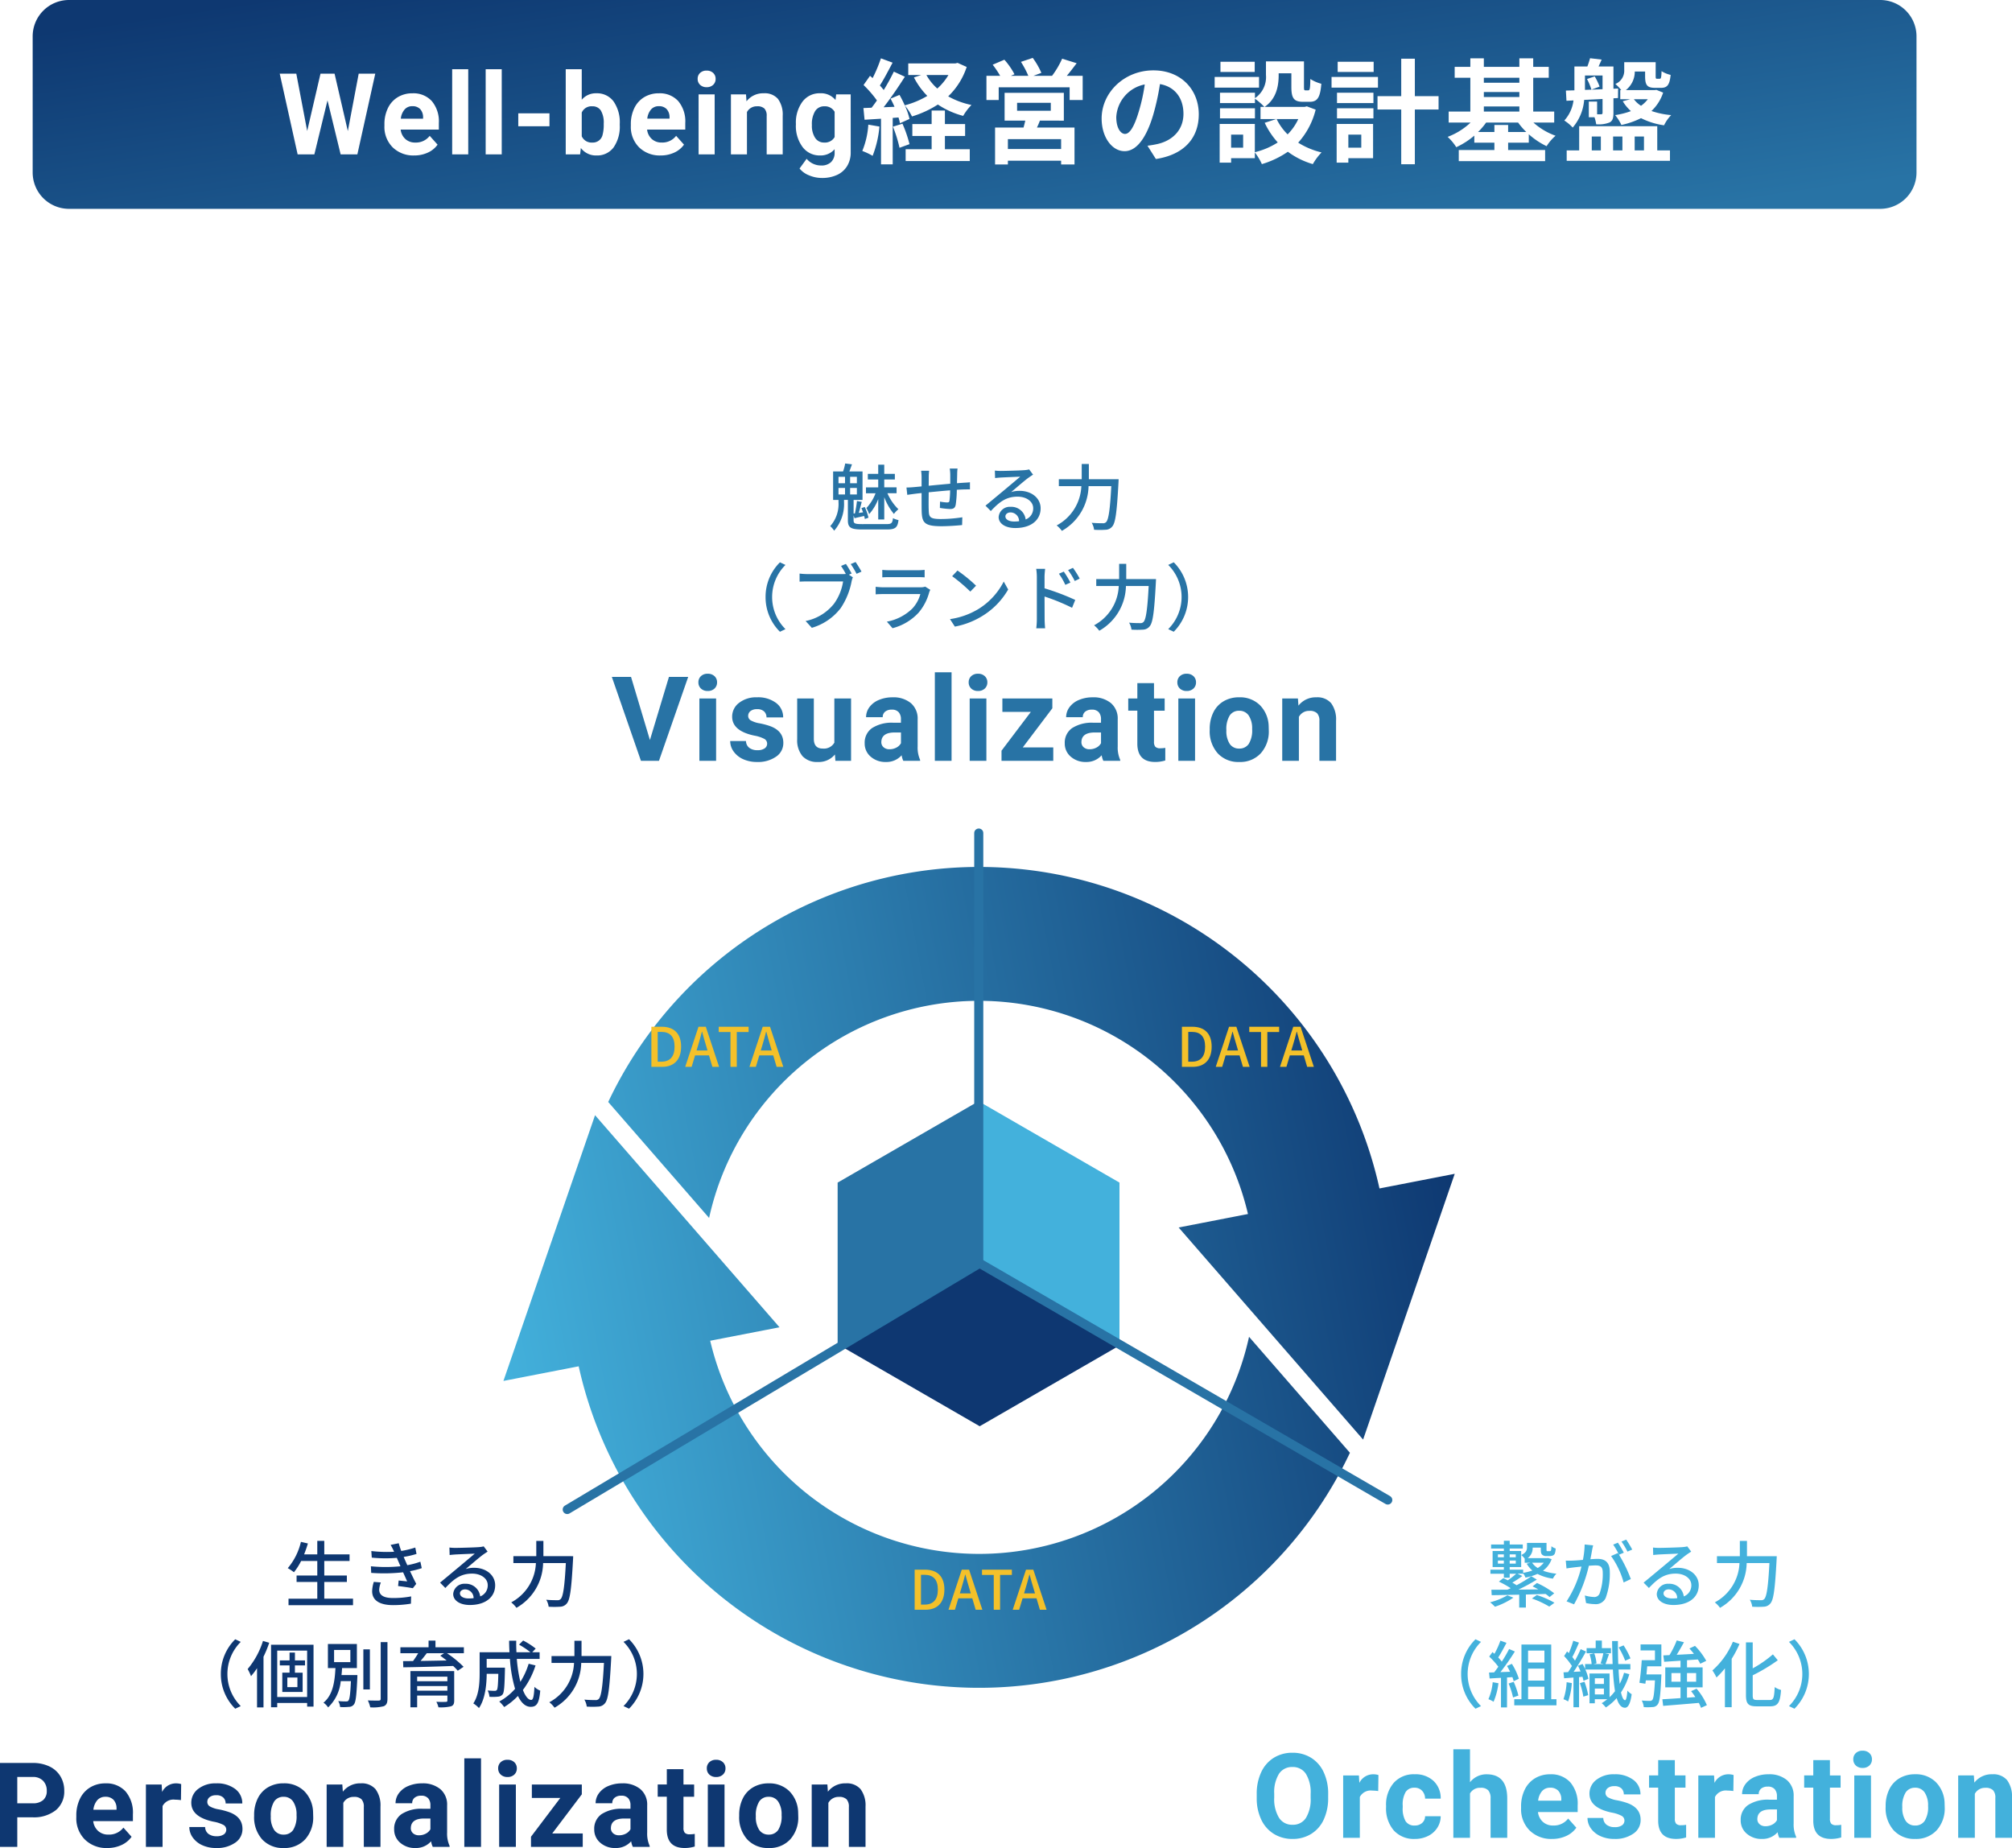 <svg xmlns="http://www.w3.org/2000/svg" width="443.235" height="407.071"><defs><linearGradient id="a" x1=".018" y1=".136" x2=".991" y2=".858" gradientUnits="objectBoundingBox"><stop offset="0" stop-color="#0e3871"/><stop offset="1" stop-color="#2873a5"/></linearGradient><linearGradient id="c" x1=".5" x2=".5" y2="1" gradientUnits="objectBoundingBox"><stop offset="0" stop-color="#0e3871"/><stop offset="1" stop-color="#43b1dc"/></linearGradient><filter id="b" x="84.197" y="163.169" width="262.983" height="236.406" filterUnits="userSpaceOnUse"><feOffset dy="3"/><feGaussianBlur stdDeviation="3" result="blur"/><feFlood flood-opacity=".161"/><feComposite operator="in" in2="blur"/><feComposite in="SourceGraphic"/></filter></defs><path data-name="パス 14688" d="M8 0h399a8 8 0 018 8v30a8 8 0 01-8 8H8a8 8 0 01-8-8V8a8 8 0 018-8z" transform="translate(7.197)" fill="url(#a)"/><path data-name="パス 14689" d="M76.627 28.873l2.393-12.646h3.65L78.726 34H75.04l-2.893-11.89L69.254 34h-3.687l-3.943-17.773h3.65l2.4 12.622 2.93-12.622h3.1zm14.617 5.371a6.484 6.484 0 01-4.73-1.782 6.335 6.335 0 01-1.825-4.749v-.342a7.979 7.979 0 01.769-3.558 5.644 5.644 0 012.179-2.413 6.116 6.116 0 013.217-.848 5.482 5.482 0 014.266 1.709 6.944 6.944 0 011.556 4.839v1.44h-8.411a3.277 3.277 0 001.032 2.079 3.118 3.118 0 002.179.781 3.808 3.808 0 003.186-1.477l1.735 1.941a5.3 5.3 0 01-2.15 1.751 7.049 7.049 0 01-3.003.629zm-.4-10.852a2.2 2.2 0 00-1.7.711 3.682 3.682 0 00-.847 2.036h4.907v-.282a2.626 2.626 0 00-.635-1.821 2.274 2.274 0 00-1.728-.644zM103.151 34h-3.54V15.25h3.54zm7.378 0h-3.54V15.25h3.54zm10.516-6.189h-6.872v-2.844h6.873zm15.484-.293a8 8 0 01-1.355 4.95 4.488 4.488 0 01-3.784 1.776 4.124 4.124 0 01-3.43-1.644l-.163 1.4h-3.17V15.25h3.528v6.726a4.018 4.018 0 013.21-1.428 4.525 4.525 0 013.79 1.776 8.009 8.009 0 011.373 5zm-3.532-.256a5.254 5.254 0 00-.635-2.924 2.146 2.146 0 00-1.892-.922 2.327 2.327 0 00-2.315 1.384v5.212a2.359 2.359 0 002.342 1.388 2.178 2.178 0 002.246-1.685 8.69 8.69 0 00.254-2.453zm12.534 6.982a6.484 6.484 0 01-4.734-1.782 6.335 6.335 0 01-1.825-4.749v-.342a7.979 7.979 0 01.769-3.558 5.644 5.644 0 012.183-2.413 6.116 6.116 0 013.217-.848 5.482 5.482 0 014.266 1.709 6.944 6.944 0 011.556 4.839v1.44h-8.411a3.277 3.277 0 001.031 2.075 3.118 3.118 0 002.179.781 3.808 3.808 0 003.186-1.477l1.733 1.941a5.3 5.3 0 01-2.147 1.755 7.049 7.049 0 01-3.003.629zm-.4-10.852a2.2 2.2 0 00-1.7.711 3.682 3.682 0 00-.836 2.035h4.902v-.282a2.626 2.626 0 00-.635-1.821 2.274 2.274 0 00-1.734-.643zM157.438 34h-3.541V20.792h3.54zm-3.747-16.626a1.737 1.737 0 01.531-1.306 2 2 0 011.447-.513 2 2 0 011.44.513 1.727 1.727 0 01.537 1.306 1.732 1.732 0 01-.543 1.318 2 2 0 01-1.434.513 2 2 0 01-1.434-.513 1.732 1.732 0 01-.544-1.318zm10.65 3.418l.11 1.526a4.611 4.611 0 013.8-1.77 3.832 3.832 0 013.125 1.233 5.752 5.752 0 011.05 3.687V34h-3.529v-8.447a2.289 2.289 0 00-.488-1.63 2.186 2.186 0 00-1.624-.507 2.427 2.427 0 00-2.234 1.27V34h-3.531V20.792zm10.991 6.508a7.741 7.741 0 011.447-4.9 4.687 4.687 0 013.9-1.855 4.111 4.111 0 013.381 1.489l.146-1.245h3.2v12.772a5.645 5.645 0 01-.787 3.015 5.057 5.057 0 01-2.216 1.953 7.789 7.789 0 01-3.345.671 7.243 7.243 0 01-2.832-.58 5.026 5.026 0 01-2.087-1.5l1.558-2.143a4.133 4.133 0 003.2 1.477 3.025 3.025 0 002.185-.751 2.816 2.816 0 00.781-2.13v-.708a4.081 4.081 0 01-3.21 1.379 4.675 4.675 0 01-3.851-1.862 7.739 7.739 0 01-1.471-4.938zm3.528.263a4.82 4.82 0 00.72 2.818 2.291 2.291 0 001.978 1.019 2.45 2.45 0 002.307-1.21v-5.563a2.444 2.444 0 00-2.283-1.21 2.306 2.306 0 00-2 1.039 5.433 5.433 0 00-.722 3.105zm12.425-.111a18.176 18.176 0 01-1.325 5.8 14.7 14.7 0 012.275 1.073 23.114 23.114 0 001.5-6.45zm5.425.45a29.581 29.581 0 011.45 4.65l2.2-.8a27.564 27.564 0 00-1.55-4.5zm11.45 2.05h4.45v-2.627h-4.45V24.35h-2.925v2.975h-4.25v2.625h4.25v2.925h-5.725v2.6h14.125v-2.6h-5.475zm.775-13.425a12.643 12.643 0 01-2.45 2.975 11.324 11.324 0 01-2.4-2.975zm2.025-2.675l-.525.125h-10.35v2.55h2.85l-1.6.525a16.206 16.206 0 002.95 4.075 19.166 19.166 0 01-4.975 2.075 24.65 24.65 0 00-1.15-2.3l-1.975.825c.3.55.6 1.175.875 1.8l-2.4.1c1.575-2.025 3.3-4.55 4.675-6.725l-2.425-1.125a45.338 45.338 0 01-2.225 4.05c-.25-.3-.525-.65-.85-1 .9-1.4 1.9-3.325 2.8-5.025l-2.575-.95a31.693 31.693 0 01-1.825 4.35c-.2-.175-.4-.35-.575-.5l-1.425 2.025a24.533 24.533 0 012.95 3.4c-.4.575-.8 1.125-1.175 1.6l-1.8.075.25 2.575 3.625-.225V36.2h2.575V25.975l1.275-.1a11.986 11.986 0 01.325 1.275l2.1-.95a14.925 14.925 0 00-1.025-2.95 11.655 11.655 0 011.575 2.4 22.417 22.417 0 005.7-2.625 18.314 18.314 0 005.575 2.5 11.941 11.941 0 011.825-2.4 17.841 17.841 0 01-5.125-1.9 15.868 15.868 0 004.075-6.475zm22.8 18.975h-11.725V30.65h11.725zm-9.7-10.175h7.425V24.4h-7.425zm10.3 3.925V20.45h-13.05v6.125h4.55c-.1.5-.25 1.025-.375 1.525h-6.275v8.125h2.825V35.4h11.725v.825h2.95V28.1h-8.275c.225-.475.45-.975.65-1.525zm.65-9.875c.7-.825 1.45-1.825 2.175-2.775l-3.2-1a19.409 19.409 0 01-2.225 3.775h-4.1l1.75-.65a16.82 16.82 0 00-1.9-3.3l-2.6.875a20.409 20.409 0 011.625 3.075h-3.85l.8-.35a16.141 16.141 0 00-2.225-3.2l-2.575 1.1a22.122 22.122 0 011.65 2.45h-3.025v5.325h2.7v-2.8h15.625v2.8h2.875V16.7zM247.835 29.5c-.925 0-1.925-1.225-1.925-3.725a7.763 7.763 0 016.275-7.175 39.74 39.74 0 01-1.325 6c-1 3.35-2 4.9-3.025 4.9zm6.8 5.525c6.25-.95 9.45-4.65 9.45-9.85 0-5.4-3.875-9.675-10-9.675-6.425 0-11.4 4.9-11.4 10.6 0 4.175 2.325 7.2 5.05 7.2 2.7 0 4.85-3.05 6.325-8.05a53.8 53.8 0 001.475-6.725c3.325.575 5.175 3.125 5.175 6.55 0 3.6-2.45 5.875-5.625 6.625-.65.15-1.35.275-2.3.4zM276.41 13.6h-7.55v2.25h7.55zm.95 3.35h-9.775v2.35h9.775zm-.9 6.9h-7.7v2.225h7.7zm9.55 2.375a11.855 11.855 0 01-2.35 3.375 12.318 12.318 0 01-2.425-3.375zm-12.15 6.3h-2.65V29.65h2.65zm14.025-9.1l-.5.125h-8.8c2.6-1.775 3.1-4.625 3.1-6.975v-.425h2.8v3.025c0 2.475.575 3.25 2.575 3.25h1.45c1.675 0 2.325-.875 2.575-3.975a8.482 8.482 0 01-2.425-1.05c-.025 2.175-.125 2.5-.45 2.5h-.625c-.275 0-.325-.075-.325-.775v-5.6h-8.375V16.5a5.618 5.618 0 01-2.425 5.125v-1.2h-7.7V22.7h7.7v-.95a13.254 13.254 0 012.075 1.8h-.85v2.675h3.475l-2.55.825a17.386 17.386 0 002.875 4.325 16.389 16.389 0 01-5.05 2.15V27.3h-7.75v8.525h2.525v-.975h5.225v-1.275a12.587 12.587 0 011.55 2.575 20.193 20.193 0 005.725-2.725 17.424 17.424 0 005.5 2.725 12.811 12.811 0 011.925-2.575 17.07 17.07 0 01-5.15-2.15 16.869 16.869 0 003.85-7.275zM302.61 13.6h-7.925v2.25h7.925zm.95 3.35h-10.225v2.35h10.225zm-3.675 12.7v2.875h-2.85V29.65zm2.6-2.35h-8.025v8.525h2.575v-.975h5.45zm-7.95-1.225h8.025V23.85h-8.025zm0-3.375h8.025v-2.275h-8.025zm22.375-1.525h-5.225v-8.25h-3v8.25h-5.225v2.95h5.225v12.05h3v-12.05h5.225zm15.325 7.9v-1.55h-3.025v1.55h-3.6A15.3 15.3 0 00327.385 27h7.05a15.512 15.512 0 001.8 2.075zm-5.35-5.625h7.825v1.125h-7.825zm7.825-6.325v1.1h-7.825v-1.1zm-7.825 3.15h7.825v1.1h-7.825zm15.5 6.725v-2.425h-4.625v-7.45h3.425v-2.4h-3.425V12.85h-3.05v1.875h-7.825V12.85h-2.975v1.875h-3.45v2.4h3.45v7.45h-4.775V27h4.825a15.1 15.1 0 01-5.05 3.15 11.072 11.072 0 011.9 2.275 17.321 17.321 0 003.975-2.55v1.55h4.425v1.625h-7.85v2.45h19.025v-2.45h-8.15v-1.625h4.55v-1.85a16.83 16.83 0 003.925 2.625 10.234 10.234 0 011.975-2.3 14.687 14.687 0 01-4.875-2.9zm6.775-7.75v-2.625h3.875v3.025l-2.45.1 1.8-.675a13.871 13.871 0 00-1.075-2.25l-1.7.575a12.728 12.728 0 01.975 2.35l-1.425.05zm3.875 5.575c0 .25-.075.325-.3.35h-.9v-2.8h-1.825v3.45h1.25a8.163 8.163 0 01.375 1.55 6.5 6.5 0 002.95-.4c.7-.375.85-1.025.85-2.125v-3.2l1-.05.025-2.1-1.025.05v-4.9h-3.275c.2-.475.45-.975.675-1.525l-2.55-.3c-.15.525-.35 1.2-.6 1.825h-2.85v5.25l-1.875.05.125 2.25 1.55-.075a8.069 8.069 0 01-2.025 4.425 9.228 9.228 0 011.85 1.55 10.626 10.626 0 002.525-6.1c1.3-.05 2.65-.125 4.05-.2zm-2.375 5.25h2v3.05h-2zm6.75 0v3.05h-2.05v-3.05zm4.75 0v3.05h-2.05v-3.05zm2.925-2.275h-17.2v5.325h-2.75v2.3h22.75v-2.3h-2.8zm-2.075-5.95a6.879 6.879 0 01-1.5 1.45 5.889 5.889 0 01-1.575-1.45zm1.9-2.05l-.45.05h-6.3a5.167 5.167 0 001.975-4.1h2.275v1.025c0 1.975.45 2.575 2.2 2.575h1.3c1.35 0 1.9-.6 2.125-2.85a6.487 6.487 0 01-2-.825c-.05 1.475-.125 1.675-.425 1.675h-.55c-.275 0-.325-.05-.325-.6V13.7h-6.925v1.65a3.171 3.171 0 01-1.95 3.15 9.746 9.746 0 011.3 1.35h-.225v2h2.225l-1.675.45a9.488 9.488 0 001.8 2.175 17.223 17.223 0 01-3.475.875 10.319 10.319 0 011.375 2.175 17.651 17.651 0 004.325-1.5 16.145 16.145 0 005.075 1.575 8.3 8.3 0 011.575-2.25 17.811 17.811 0 01-4.35-.9 9.741 9.741 0 002.575-4.05z" fill="#fff"/><path data-name="パス 14690" d="M143.175 163.009l4.189-13.9h4.24l-6.436 18.483h-3.971l-6.411-18.484h4.228zm14.58 4.583h-3.682v-13.736h3.682zm-3.9-17.291a1.807 1.807 0 01.552-1.358 2.075 2.075 0 011.5-.533 2.079 2.079 0 011.5.533 1.8 1.8 0 01.559 1.358 1.8 1.8 0 01-.565 1.371 2.084 2.084 0 01-1.492.533 2.084 2.084 0 01-1.492-.533 1.8 1.8 0 01-.56-1.371zm15.142 13.491a1.182 1.182 0 00-.667-1.06 7.571 7.571 0 00-2.139-.692q-4.9-1.028-4.9-4.164a3.774 3.774 0 011.517-3.053 6.12 6.12 0 013.967-1.225 6.587 6.587 0 014.183 1.231 3.881 3.881 0 011.568 3.2h-3.669a1.775 1.775 0 00-.508-1.3 2.149 2.149 0 00-1.587-.514 2.2 2.2 0 00-1.435.419 1.322 1.322 0 00-.508 1.066 1.131 1.131 0 00.578.984 5.942 5.942 0 001.949.647 15.917 15.917 0 012.311.616q2.907 1.066 2.907 3.694a3.583 3.583 0 01-1.613 3.043 6.955 6.955 0 01-4.165 1.162 7.264 7.264 0 01-3.066-.616 5.144 5.144 0 01-2.1-1.688 3.923 3.923 0 01-.762-2.317h3.479a1.915 1.915 0 00.724 1.5 2.87 2.87 0 001.8.521 2.657 2.657 0 001.593-.4 1.244 1.244 0 00.543-1.054zm14.935 2.4a4.6 4.6 0 01-3.759 1.654 4.339 4.339 0 01-3.371-1.27 5.419 5.419 0 01-1.187-3.72v-9h3.669v8.884q0 2.148 1.955 2.148a2.649 2.649 0 002.565-1.296v-9.736h3.682v13.736h-3.453zm15.065 1.4a4.074 4.074 0 01-.368-1.231 4.439 4.439 0 01-3.47 1.485 4.877 4.877 0 01-3.345-1.168 3.756 3.756 0 01-1.327-2.945 3.882 3.882 0 011.619-3.352 7.987 7.987 0 014.678-1.181h1.688v-.787a2.264 2.264 0 00-.489-1.523 1.923 1.923 0 00-1.542-.571 2.186 2.186 0 00-1.454.444 1.509 1.509 0 00-.527 1.219h-3.669a3.685 3.685 0 01.736-2.209 4.867 4.867 0 012.082-1.593 7.588 7.588 0 013.021-.578 6 6 0 014.031 1.276 4.463 4.463 0 011.492 3.586v5.954a6.567 6.567 0 00.544 2.958v.216zm-3.034-2.552a3.16 3.16 0 001.5-.362 2.376 2.376 0 001.016-.971v-2.361h-1.382q-2.755 0-2.933 1.9l-.013.216a1.469 1.469 0 00.487 1.13 1.874 1.874 0 001.321.448zm13.662 2.552h-3.682v-19.5h3.682zm7.672 0h-3.681v-13.736h3.681zm-3.9-17.291a1.807 1.807 0 01.552-1.358 2.075 2.075 0 011.5-.533 2.079 2.079 0 011.5.533 1.8 1.8 0 01.559 1.358 1.8 1.8 0 01-.565 1.371 2.084 2.084 0 01-1.492.533 2.084 2.084 0 01-1.492-.533 1.8 1.8 0 01-.562-1.371zm11.917 14.333h6.716v2.958h-11.4v-2.234l6.462-8.544h-6.272v-2.958h11.007v2.162zm17.754 2.958a4.074 4.074 0 01-.371-1.231 4.439 4.439 0 01-3.463 1.485 4.877 4.877 0 01-3.345-1.168 3.756 3.756 0 01-1.327-2.945 3.882 3.882 0 011.619-3.352 7.987 7.987 0 014.678-1.181h1.688v-.787a2.264 2.264 0 00-.489-1.523 1.923 1.923 0 00-1.542-.571 2.186 2.186 0 00-1.454.444 1.509 1.509 0 00-.527 1.219h-3.668a3.685 3.685 0 01.736-2.209 4.867 4.867 0 012.082-1.593 7.588 7.588 0 013.021-.578 6 6 0 014.031 1.276 4.463 4.463 0 011.492 3.586v5.954a6.567 6.567 0 00.546 2.958v.216zm-3.034-2.552a3.16 3.16 0 001.5-.362 2.376 2.376 0 001.016-.971v-2.361h-1.374q-2.755 0-2.933 1.9l-.013.216a1.469 1.469 0 00.484 1.13 1.874 1.874 0 001.32.448zm14.186-14.561v3.377h2.349v2.691h-2.349v6.855a1.637 1.637 0 00.292 1.09 1.467 1.467 0 001.117.33 5.851 5.851 0 001.079-.089v2.78a7.553 7.553 0 01-2.222.33q-3.859 0-3.936-3.9v-7.4h-2.005v-2.691h2.006v-3.377zm9.045 17.113h-3.682v-13.736h3.682zm-3.9-17.291a1.807 1.807 0 01.552-1.358 2.075 2.075 0 011.5-.533 2.079 2.079 0 011.5.533 1.8 1.8 0 01.559 1.358 1.8 1.8 0 01-.565 1.371 2.084 2.084 0 01-1.492.533 2.084 2.084 0 01-1.492-.533 1.8 1.8 0 01-.56-1.371zm7.132 10.291a8.146 8.146 0 01.787-3.644 5.762 5.762 0 012.266-2.476 6.611 6.611 0 013.434-.876 6.255 6.255 0 014.539 1.7 6.827 6.827 0 011.961 4.621l.025.939a7.18 7.18 0 01-1.765 5.072 6.134 6.134 0 01-4.736 1.918 6.164 6.164 0 01-4.742-1.9 7.306 7.306 0 01-1.769-5.184zm3.669.26a5.135 5.135 0 00.731 3 2.429 2.429 0 002.111 1.04 2.435 2.435 0 002.082-1.024 5.618 5.618 0 00.749-3.276 5.083 5.083 0 00-.749-2.975 2.435 2.435 0 00-2.107-1.055 2.4 2.4 0 00-2.086 1.047 5.713 5.713 0 00-.733 3.248zm15.76-7l.114 1.587a4.8 4.8 0 013.947-1.837 3.986 3.986 0 013.25 1.282 5.983 5.983 0 011.092 3.834v8.874h-3.669v-8.785a2.38 2.38 0 00-.508-1.695 2.273 2.273 0 00-1.688-.527 2.524 2.524 0 00-2.323 1.32v9.687h-3.67v-13.736z" fill="#2873a5"/><path data-name="パス 14691" d="M193.469 114.424h1.328v-4.912a12.99 12.99 0 002.128 3.7 5.591 5.591 0 01.992-1.04 10.858 10.858 0 01-2.42-3.524h2.016v-1.3h-2.716v-1.724h2.336v-1.248h-2.336v-2.016h-1.328v2.016h-2.288v1.248h2.288v1.728h-2.7v1.3h2.112a9.77 9.77 0 01-2.02 3.26 6.783 6.783 0 01.608 1.344 10.78 10.78 0 002-3.312zm-8.752-6.932h1.44v1.424h-1.44zm0-2.464h1.44v1.424h-1.44zm4.048 1.424h-1.488v-1.42h1.488zm0 2.464h-1.488v-1.424h1.488zm1.132 6.532c-1.6 0-1.856-.16-1.856-.832v-1.088l.208.624c.672-.176 1.376-.32 2.112-.5a4.46 4.46 0 01.16.672l.8-.288a11.121 11.121 0 00-.824-2.364l-.736.256c.128.288.256.608.368.928l-.944.128c.224-.72.432-1.632.656-2.432l-1.056-.192a24.942 24.942 0 01-.452 2.732l-.288.032v-3.004h1.968v-6.272h-2.9l.576-1.568-1.5-.192a10.281 10.281 0 01-.464 1.76h-2.192v6.272h1.184v.464a7.29 7.29 0 01-1.82 5.308 5.229 5.229 0 01.864 1.008 8.9 8.9 0 002.176-6.288v-.5h.848v4.5c0 1.616.656 2.016 3.152 2.016h5.44c1.888 0 2.352-.432 2.56-2.064a4.587 4.587 0 01-1.216-.432c-.128 1.088-.32 1.312-1.408 1.312zm19.328-12.24a10.3 10.3 0 01.112 1.3v2.044c-1.584.144-3.3.3-4.752.448.016-.752.016-1.424.016-1.872a12.557 12.557 0 01.08-1.44h-1.76a11.745 11.745 0 01.1 1.52v1.936c-.656.064-1.184.112-1.536.144-.656.064-1.312.1-1.792.1l.176 1.616a92.08 92.08 0 011.728-.24c.352-.048.832-.1 1.424-.16 0 1.552 0 3.168.016 3.84.06 2.604.48 3.468 4.336 3.468 1.568 0 3.5-.144 4.576-.256l.048-1.712a31.383 31.383 0 01-4.72.384c-2.576 0-2.64-.5-2.688-2.128-.032-.64-.016-2.208 0-3.76 1.472-.144 3.2-.32 4.72-.432a19.373 19.373 0 01-.144 2.284c-.048.336-.208.384-.56.384a10.615 10.615 0 01-1.52-.184l-.032 1.392a18.654 18.654 0 002.208.24c.768 0 1.136-.208 1.28-.96a24.051 24.051 0 00.24-3.272c.592-.048 1.12-.064 1.536-.08.4 0 1.1-.032 1.36-.016v-1.564c-.4.048-.928.08-1.36.1-.448.032-.96.064-1.5.112l.048-1.984a9.253 9.253 0 01.08-1.248zm14.148 11.664c-1.076 0-1.888-.432-1.888-1.12 0-.5.48-.88 1.136-.88a1.908 1.908 0 011.876 1.936 8.283 8.283 0 01-1.124.064zm3.344-11.472a5.6 5.6 0 01-1.008.16c-.864.08-4.448.176-5.28.176a11.41 11.41 0 01-1.264-.08l.048 1.648c.352-.048.768-.08 1.168-.112.832-.048 3.536-.16 4.368-.192-.8.688-2.624 2.208-3.5 2.944-.932.768-2.916 2.432-4.152 3.44l1.172 1.184c1.872-1.984 3.376-3.168 5.9-3.168 1.936 0 3.44 1.056 3.44 2.544a2.588 2.588 0 01-1.664 2.48 3.167 3.167 0 00-3.324-2.784 2.447 2.447 0 00-2.624 2.252c0 1.428 1.472 2.42 3.664 2.42 3.552 0 5.584-1.808 5.584-4.352 0-2.208-1.968-3.84-4.624-3.84a5.9 5.9 0 00-1.872.272c1.12-.928 3.04-2.608 3.856-3.184.288-.208.656-.448.976-.656zm13.152 2.16v-3.36h-1.572v3.36h-5.04v1.52h4.96a10.27 10.27 0 01-5.436 8.656 6.29 6.29 0 011.152 1.2 11.581 11.581 0 005.872-9.856h5.008c-.272 5.232-.608 7.424-1.152 7.936a.9.9 0 01-.736.24c-.4 0-1.376 0-2.432-.1a3.749 3.749 0 01.528 1.536 19.057 19.057 0 002.544 0 1.946 1.946 0 001.472-.732c.7-.816 1.008-3.184 1.36-9.664.016-.208.032-.736.032-.736zm-68.048 33.6l1.216-.576a9.957 9.957 0 01-2.94-7.072 9.957 9.957 0 012.94-7.072l-1.216-.576a10.66 10.66 0 00-3.168 7.648 10.66 10.66 0 003.168 7.648zm15.792-12.832c-.32-.592-.864-1.536-1.264-2.112l-1.072.448a18.281 18.281 0 011.056 1.76 5.675 5.675 0 01-.7.032h-7.76a14.475 14.475 0 01-1.728-.112v1.776c.4-.016 1.04-.048 1.728-.048h7.856a11.2 11.2 0 01-2 4.912 10.632 10.632 0 01-6.26 3.808l1.376 1.5a12.377 12.377 0 006.352-4.332 15.747 15.747 0 002.4-5.868 4.861 4.861 0 01.288-.928l-.88-.576zm-.208-2.08a17.731 17.731 0 011.292 2.144l1.088-.48a27.466 27.466 0 00-1.3-2.112zm16.416 4.976a3.175 3.175 0 01-1.024.144h-8.192c-.464 0-1.072-.048-1.7-.112v1.664a24.082 24.082 0 011.7-.064h8.144a7.542 7.542 0 01-1.776 3.2 10.827 10.827 0 01-5.6 2.88l1.248 1.44a11.823 11.823 0 005.728-3.408 11.481 11.481 0 002.352-4.5 4.776 4.776 0 01.24-.544zm-9.456-2.048a23.007 23.007 0 011.52-.048h6.224c.544 0 1.184.016 1.584.048v-1.648a15.285 15.285 0 01-1.568.08h-6.24a14.8 14.8 0 01-1.52-.08zm16.56-1.5l-1.168 1.244a36.375 36.375 0 014 3.392l1.264-1.3a32.4 32.4 0 00-4.096-3.34zm-1.648 10.7l1.072 1.648a17.641 17.641 0 006.128-2.384 16.49 16.49 0 005.62-5.792l-.98-1.744a15.234 15.234 0 01-5.552 6.032 16.625 16.625 0 01-6.288 2.24zm28.576-8.928a19.945 19.945 0 00-1.488-2.368l-1.072.5a15.989 15.989 0 011.472 2.4zm-2.048.88a19.726 19.726 0 00-1.456-2.416l-1.072.464a14.577 14.577 0 011.408 2.448zm-5.7-1.232c0-.576.08-1.264.128-1.792h-1.964a11.428 11.428 0 01.144 1.792v9.248a16.955 16.955 0 01-.128 2.048h1.952a23.884 23.884 0 01-.112-2.048l-.016-4.944a44.711 44.711 0 016.064 2.48l.7-1.728a51.831 51.831 0 00-6.764-2.56zm18 .464v-3.36h-1.564v3.36h-5.044v1.52h4.96a10.27 10.27 0 01-5.44 8.656 6.29 6.29 0 011.152 1.2 11.581 11.581 0 005.872-9.856h5.008c-.272 5.232-.608 7.424-1.152 7.936a.9.9 0 01-.736.24c-.4 0-1.376 0-2.432-.1a3.749 3.749 0 01.528 1.536 19.057 19.057 0 002.544 0 1.946 1.946 0 001.472-.736c.7-.816 1.008-3.184 1.36-9.664.016-.208.032-.736.032-.736zm10.464-3.7l-1.216.576a9.966 9.966 0 010 14.144l1.216.576a10.816 10.816 0 000-15.3z" fill="#2873a5"/><g transform="translate(-.003)" filter="url(#b)"><path data-name="パス 14594" d="M114.608 51.329a60.867 60.867 0 01-21.8 116.691v-15.557l-53.613 30.976 53.611 30.983v-16.89a90.342 90.342 0 0051.116-163.146zM88.008 0v16.889a90.342 90.342 0 00-51.115 163.147l29.314-16.942A60.867 60.867 0 0188.008 46.4v15.559l53.612-30.976z" transform="rotate(79 49.23 268.782)" fill="url(#c)"/></g><path data-name="パス 14595" d="M184.795 296.253l31.028 17.913 31.027-17.913-31.027-17.914zm0 0" fill="#0e3771"/><path data-name="パス 14596" d="M215.564 242.579l-31.036 17.918v35.846l31.036-17.918zm0 0" fill="#2873a5"/><path data-name="パス 14597" d="M246.618 296.343v-35.846l-31.035-17.918v35.846zm0 0" fill="#43b1dc"/><path data-name="パス 14692" d="M215.616 183.5v94.764" fill="none" stroke="#2873a5" stroke-linecap="round" stroke-width="2"/><path data-name="パス 14615" d="M215.808 278.264l-90.849 54.242" fill="none" stroke="#2873a5" stroke-linecap="round" stroke-width="2"/><path data-name="パス 14616" d="M215.808 278.264l89.911 52.151" fill="none" stroke="#2873a5" stroke-linecap="round" stroke-width="2"/><path data-name="パス 14693" d="M260.374 235h2.364c2.64 0 4.186-1.584 4.186-4.452s-1.548-4.38-4.26-4.38h-2.29zm1.392-1.14v-6.56h.8c1.9 0 2.916 1.044 2.916 3.252s-1.016 3.308-2.912 3.308zm8.558-2.472l.36-1.188c.288-.96.564-1.932.816-2.94h.048c.276 1 .54 1.98.84 2.94l.348 1.188zm3.49 3.612h1.476l-2.928-8.832h-1.608l-2.93 8.832h1.416l.756-2.52h3.072zm3.984 0h1.392v-7.668h2.6v-1.164h-6.584v1.164h2.592zm6.672-3.612l.36-1.188c.288-.96.564-1.932.816-2.94h.048c.276 1 .54 1.98.84 2.94l.348 1.188zm3.492 3.612h1.476l-2.928-8.832h-1.608L281.974 235h1.416l.756-2.52h3.072z" fill="#f4c12a"/><path data-name="パス 14694" d="M143.497 235h2.364c2.64 0 4.186-1.584 4.186-4.452s-1.548-4.38-4.26-4.38h-2.29zm1.392-1.14v-6.56h.8c1.9 0 2.916 1.044 2.916 3.252s-1.016 3.308-2.912 3.308zm8.558-2.472l.36-1.188c.288-.96.564-1.932.816-2.94h.048c.276 1 .54 1.98.84 2.94l.348 1.188zm3.49 3.612h1.476l-2.928-8.832h-1.608l-2.93 8.832h1.416l.756-2.52h3.072zm3.984 0h1.392v-7.668h2.6v-1.164h-6.584v1.164h2.592zm6.672-3.612l.36-1.188c.288-.96.564-1.932.816-2.94h.048c.276 1 .54 1.98.84 2.94l.348 1.188zm3.492 3.612h1.476l-2.928-8.832h-1.608L165.097 235h1.416l.756-2.52h3.072z" fill="#f4c12a"/><path data-name="パス 14695" d="M201.497 354.591h2.364c2.64 0 4.186-1.584 4.186-4.452s-1.548-4.38-4.26-4.38h-2.29zm1.392-1.14v-6.56h.8c1.9 0 2.916 1.044 2.916 3.252s-1.016 3.308-2.912 3.308zm8.558-2.472l.36-1.188c.288-.96.564-1.932.816-2.94h.048c.276 1 .54 1.98.84 2.94l.348 1.188zm3.49 3.612h1.476l-2.928-8.832h-1.608l-2.93 8.832h1.416l.756-2.52h3.072zm3.984 0h1.392v-7.668h2.6v-1.164h-6.584v1.164h2.592zm6.672-3.612l.36-1.188c.288-.96.564-1.932.816-2.94h.048c.276 1 .54 1.98.84 2.94l.348 1.188zm3.492 3.612h1.476l-2.928-8.832h-1.608l-2.928 8.832h1.416l.756-2.52h3.072z" fill="#f4c12a"/><path data-name="パス 14696" d="M3.809 400.305v6.513H-.003v-18.484h7.211a8.343 8.343 0 013.663.762 5.613 5.613 0 012.431 2.165 6.035 6.035 0 01.851 3.193 5.307 5.307 0 01-1.856 4.283 7.746 7.746 0 01-5.148 1.568zm0-3.085h3.4a3.345 3.345 0 002.3-.711 2.586 2.586 0 00.793-2.031 3.049 3.049 0 00-.8-2.2 2.988 2.988 0 00-2.205-.86H3.806zm19.823 9.852a6.743 6.743 0 01-4.92-1.854 6.588 6.588 0 01-1.9-4.938v-.355a8.3 8.3 0 01.8-3.7 5.87 5.87 0 012.266-2.514 6.36 6.36 0 013.345-.882 5.7 5.7 0 014.437 1.777 7.222 7.222 0 011.619 5.04v1.5h-8.747a3.408 3.408 0 001.075 2.155 3.243 3.243 0 002.266.813 3.96 3.96 0 003.313-1.536l1.8 2.019a5.508 5.508 0 01-2.231 1.821 7.331 7.331 0 01-3.123.654zm-.419-11.286a2.293 2.293 0 00-1.771.74 3.83 3.83 0 00-.87 2.117h5.1v-.293a2.731 2.731 0 00-.66-1.894 2.365 2.365 0 00-1.799-.67zm16.649.736a9.968 9.968 0 00-1.32-.1 2.687 2.687 0 00-2.729 1.409v8.987h-3.669v-13.736h3.466l.1 1.638a3.4 3.4 0 013.06-1.892 3.844 3.844 0 011.143.165zm9.984 6.5a1.182 1.182 0 00-.667-1.06 7.571 7.571 0 00-2.139-.692q-4.9-1.028-4.9-4.164a3.774 3.774 0 011.517-3.053 6.12 6.12 0 013.967-1.225 6.587 6.587 0 014.183 1.231 3.881 3.881 0 011.568 3.2h-3.669a1.775 1.775 0 00-.508-1.3 2.149 2.149 0 00-1.587-.514 2.2 2.2 0 00-1.435.419 1.322 1.322 0 00-.508 1.066 1.131 1.131 0 00.578.984 5.942 5.942 0 001.951.646 15.917 15.917 0 012.311.616q2.907 1.066 2.907 3.694a3.583 3.583 0 01-1.618 3.04 6.955 6.955 0 01-4.16 1.162 7.264 7.264 0 01-3.066-.616 5.144 5.144 0 01-2.1-1.688 3.923 3.923 0 01-.762-2.317h3.479a1.915 1.915 0 00.724 1.5 2.87 2.87 0 001.8.521 2.657 2.657 0 001.593-.4 1.244 1.244 0 00.541-1.054zm6.137-3.204a8.146 8.146 0 01.787-3.644 5.762 5.762 0 012.266-2.476 6.611 6.611 0 013.434-.876 6.255 6.255 0 014.539 1.7 6.827 6.827 0 011.961 4.621l.025.939a7.18 7.18 0 01-1.765 5.072 6.134 6.134 0 01-4.733 1.918 6.164 6.164 0 01-4.742-1.9 7.306 7.306 0 01-1.771-5.18zm3.669.26a5.135 5.135 0 00.736 2.994 2.429 2.429 0 002.109 1.046 2.435 2.435 0 002.082-1.024 5.618 5.618 0 00.748-3.276 5.083 5.083 0 00-.749-2.975 2.435 2.435 0 00-2.107-1.055 2.4 2.4 0 00-2.082 1.049 5.713 5.713 0 00-.737 3.246zm15.76-7l.114 1.587a4.8 4.8 0 013.948-1.841 3.986 3.986 0 013.25 1.282 5.983 5.983 0 011.093 3.838v8.874h-3.669v-8.785a2.38 2.38 0 00-.508-1.695 2.273 2.273 0 00-1.688-.527 2.524 2.524 0 00-2.323 1.32v9.687H71.96v-13.736zm19.925 13.74a4.074 4.074 0 01-.368-1.231 4.439 4.439 0 01-3.466 1.485 4.877 4.877 0 01-3.345-1.168 3.756 3.756 0 01-1.326-2.945 3.882 3.882 0 011.618-3.352 7.987 7.987 0 014.678-1.181h1.689v-.787a2.264 2.264 0 00-.489-1.521 1.923 1.923 0 00-1.542-.571 2.186 2.186 0 00-1.454.444 1.509 1.509 0 00-.527 1.217h-3.669a3.685 3.685 0 01.736-2.209 4.867 4.867 0 012.082-1.593 7.588 7.588 0 013.021-.578 6 6 0 014.032 1.276 4.463 4.463 0 011.49 3.586v5.954a6.567 6.567 0 00.547 2.958v.216zm-3.034-2.552a3.16 3.16 0 001.5-.362 2.376 2.376 0 001.014-.971v-2.361h-1.371q-2.755 0-2.933 1.9l-.013.216a1.469 1.469 0 00.483 1.13 1.874 1.874 0 001.32.448zm13.666 2.552h-3.682v-19.5h3.682zm7.674 0h-3.682v-13.736h3.682zm-3.9-17.291a1.807 1.807 0 01.552-1.358 2.075 2.075 0 011.5-.533 2.079 2.079 0 011.5.533 1.8 1.8 0 01.559 1.358 1.8 1.8 0 01-.557 1.371 2.084 2.084 0 01-1.492.533 2.084 2.084 0 01-1.492-.533 1.8 1.8 0 01-.568-1.371zm11.916 14.333h6.716v2.958h-11.4v-2.234l6.462-8.544h-6.272v-2.958h11.007v2.162zm17.753 2.958a4.074 4.074 0 01-.368-1.231 4.439 4.439 0 01-3.465 1.485 4.877 4.877 0 01-3.346-1.168 3.756 3.756 0 01-1.326-2.945 3.882 3.882 0 011.619-3.352 7.987 7.987 0 014.678-1.181h1.688v-.787a2.264 2.264 0 00-.489-1.523 1.923 1.923 0 00-1.542-.571 2.186 2.186 0 00-1.454.444 1.509 1.509 0 00-.527 1.219h-3.669a3.685 3.685 0 01.736-2.209 4.867 4.867 0 012.082-1.593 7.588 7.588 0 013.021-.578 6 6 0 014.031 1.276 4.463 4.463 0 011.492 3.586v5.954a6.567 6.567 0 00.546 2.958v.216zm-3.034-2.552a3.16 3.16 0 001.5-.362 2.376 2.376 0 001.016-.971v-2.361h-1.373q-2.755 0-2.933 1.9l-.013.216a1.469 1.469 0 00.483 1.13 1.874 1.874 0 001.32.448zm14.187-14.561v3.377h2.349v2.691h-2.349v6.855a1.637 1.637 0 00.292 1.09 1.467 1.467 0 001.117.33 5.851 5.851 0 001.079-.089v2.78a7.553 7.553 0 01-2.222.33q-3.859 0-3.936-3.9v-7.4h-2.005v-2.691h2.007v-3.377zm9.044 17.113h-3.681v-13.736h3.682zm-3.9-17.291a1.807 1.807 0 01.552-1.358 2.075 2.075 0 011.5-.533 2.079 2.079 0 011.5.533 1.8 1.8 0 01.559 1.358 1.8 1.8 0 01-.565 1.371 2.084 2.084 0 01-1.492.533 2.084 2.084 0 01-1.492-.533 1.8 1.8 0 01-.559-1.371zm7.13 10.291a8.146 8.146 0 01.787-3.644 5.762 5.762 0 012.271-2.47 6.611 6.611 0 013.434-.876 6.255 6.255 0 014.539 1.7 6.827 6.827 0 011.957 4.622l.025.939a7.18 7.18 0 01-1.765 5.072 6.134 6.134 0 01-4.735 1.911 6.164 6.164 0 01-4.742-1.9 7.306 7.306 0 01-1.771-5.18zm3.669.26a5.135 5.135 0 00.736 2.994 2.429 2.429 0 002.108 1.046 2.435 2.435 0 002.082-1.024 5.618 5.618 0 00.749-3.276 5.083 5.083 0 00-.749-2.975 2.435 2.435 0 00-2.107-1.055 2.4 2.4 0 00-2.082 1.049 5.713 5.713 0 00-.737 3.246zm15.76-7l.114 1.587a4.8 4.8 0 013.948-1.841 3.986 3.986 0 013.25 1.282 5.983 5.983 0 011.092 3.834v8.878h-3.668v-8.785a2.38 2.38 0 00-.507-1.695 2.273 2.273 0 00-1.688-.527 2.524 2.524 0 00-2.323 1.32v9.687h-3.67v-13.736z" fill="#0e3771"/><path data-name="パス 14697" d="M71.437 352.146v-3.68h4.976v-1.424h-4.976v-3.2h5.568v-1.456h-5.568v-2.976h-1.54v2.976h-2.9c.3-.768.592-1.584.832-2.4l-1.536-.352a13.813 13.813 0 01-2.9 5.792 9.529 9.529 0 011.36.9 13.814 13.814 0 001.584-2.48h3.56v3.2h-4.56v1.424h4.56v3.68h-6.336v1.436h14.208v-1.44zm10.912-3.7a7.507 7.507 0 00-.368 2.048c0 2.08 1.728 3.072 4.624 3.072a23.894 23.894 0 003.92-.32l.048-1.6a20.732 20.732 0 01-4.016.356c-2.176 0-3.024-.72-3.024-1.84a5.343 5.343 0 01.364-1.584zm10.256-4.444a17.486 17.486 0 01-2.88.768c-.208-.464-.384-.864-.512-1.152l-.288-.672a19.044 19.044 0 002.832-.656l-.272-1.408a19.373 19.373 0 01-3.088.752 17.381 17.381 0 01-.56-1.7l-1.792.368a10.576 10.576 0 01.652 1.236l.128.272a28.793 28.793 0 01-5.024-.16l.1 1.456a30.508 30.508 0 005.52.048c.112.272.24.56.368.848l.432 1.008a32.674 32.674 0 01-6.512 0l.064 1.456a38.785 38.785 0 007.024-.128c.32.688.624 1.392.9 2-.464-.048-1.152-.112-1.872-.192l-.128 1.216c1.024.128 2.416.32 3.248.48l.752-.96c-.448-.848-.928-1.872-1.376-2.8a17.8 17.8 0 002.592-.656zm10.608 8.096c-1.072 0-1.888-.432-1.888-1.12 0-.5.48-.88 1.136-.88a1.908 1.908 0 011.872 1.936 8.283 8.283 0 01-1.12.064zm3.344-11.472a5.6 5.6 0 01-1.008.16c-.864.08-4.448.176-5.28.176a11.41 11.41 0 01-1.264-.08l.048 1.648c.352-.048.768-.08 1.168-.112.832-.048 3.536-.16 4.368-.192-.8.688-2.624 2.208-3.5 2.944-.928.768-2.912 2.432-4.144 3.44l1.164 1.184c1.872-1.984 3.376-3.168 5.9-3.168 1.936 0 3.44 1.056 3.44 2.544a2.588 2.588 0 01-1.664 2.48 3.167 3.167 0 00-3.324-2.784 2.447 2.447 0 00-2.624 2.252c0 1.428 1.472 2.42 3.66 2.42 3.552 0 5.584-1.808 5.584-4.352 0-2.208-1.968-3.84-4.624-3.84a5.9 5.9 0 00-1.868.272c1.12-.928 3.04-2.608 3.856-3.184.288-.208.656-.448.976-.656zm13.152 2.16v-3.36h-1.568v3.36h-5.044v1.52h4.96a10.27 10.27 0 01-5.436 8.656 6.29 6.29 0 011.152 1.2 11.581 11.581 0 005.872-9.856h5.008c-.272 5.232-.608 7.424-1.156 7.936a.9.9 0 01-.736.24c-.4 0-1.376 0-2.432-.1a3.749 3.749 0 01.532 1.536 19.057 19.057 0 002.544 0 1.946 1.946 0 001.472-.732c.7-.816 1.008-3.184 1.36-9.664.016-.208.032-.736.032-.736zm-67.888 33.6l1.216-.576a9.957 9.957 0 01-2.94-7.072 9.957 9.957 0 012.94-7.072l-1.216-.576a10.66 10.66 0 00-3.168 7.648 10.66 10.66 0 003.168 7.648zm6.112-14.928a17.924 17.924 0 01-3.376 6.192 10.583 10.583 0 01.74 1.568 15.794 15.794 0 001.328-1.76v8.64h1.424V364.93a24.318 24.318 0 001.26-3.072zm7.584 10.176h-2.22v-2.116h2.224zm1.68-4.784v-1.1h-2.224v-1.732h-1.184v1.728h-2.144v1.1h2.144v1.6h-1.6v4.256h4.48v-4.252h-1.7v-1.6zm-6.128 6.96v-10.224h6.592v10.224zm-1.36-11.52v13.776h1.36v-.948h6.592v.8h1.408V362.29zm13.888 1.152h3.584v2.688h-3.584zm1.632 5.536c.064-.512.1-1.024.128-1.536h3.264v-5.312h-6.384v5.312h1.66c-.144 2.784-.5 5.888-2.64 7.616a3.726 3.726 0 011.024 1.04 9.168 9.168 0 002.784-5.792h2.24c-.128 2.88-.288 4.016-.56 4.3-.112.16-.272.176-.528.176a16.117 16.117 0 01-1.712-.08 3.075 3.075 0 01.416 1.312 12.069 12.069 0 001.936-.032 1.367 1.367 0 001.088-.512c.432-.5.592-1.984.768-5.888.016-.192.016-.608.016-.608zm6.256-5.664h-1.44v8.832h1.44zm2.384-1.6v12.48c0 .288-.112.384-.416.4-.32 0-1.328.016-2.416-.032a6.89 6.89 0 01.528 1.52 9.364 9.364 0 003.008-.256c.56-.272.784-.7.784-1.632v-12.476zm8.028 10.704v-1.024h6.66v1.024zm6.66-3.088v1.008h-6.66v-1.008zm1.5-1.232h-9.644v7.984h1.484v-2.592h6.66v1.088c0 .224-.08.3-.368.3-.24.016-1.2.032-2.064-.016a4.887 4.887 0 01.464 1.216 9.808 9.808 0 002.72-.208c.56-.176.752-.544.752-1.28zm-2.22-3.936l-.848.544c.448.32.928.672 1.408 1.056-1.984.032-3.968.08-5.744.1a35.13 35.13 0 001.36-1.7zm4.352-1.312h-6.256v-1.472h-1.52v1.472h-6.208v1.312h3.92a18.858 18.858 0 01-1.136 1.728c-.8 0-1.536.016-2.192.016l.048 1.36c2.784-.032 6.992-.144 10.976-.3a12.11 12.11 0 011.024 1.052l1.28-.864a23 23 0 00-3.664-2.992h3.728zm14.272 3.632a16.215 16.215 0 01-1.824 3.984 31.186 31.186 0 01-.784-5.056h5.024v-1.456h-1.632l.768-.816a16.9 16.9 0 00-2.768-1.776l-.9.912a17.138 17.138 0 012.512 1.68h-3.084q-.072-1.248-.048-2.544h-1.568c0 .848.032 1.712.08 2.544h-6.576v4.528c0 2.064-.112 4.816-1.392 6.736a6.351 6.351 0 011.248 1.024c1.408-2.064 1.68-5.264 1.7-7.536h2.56c-.048 2.416-.144 3.328-.32 3.552a.57.57 0 01-.5.192c-.256 0-.88-.016-1.536-.08a3.572 3.572 0 01.4 1.392 11.4 11.4 0 001.888-.032 1.417 1.417 0 001.024-.512c.336-.448.416-1.824.5-5.3v-.576h-4.02v-1.932h5.12a30.067 30.067 0 001.136 6.592 12.628 12.628 0 01-3.488 2.8 7.7 7.7 0 011.088 1.216 14.7 14.7 0 003.028-2.448c.72 1.5 1.648 2.4 2.816 2.4 1.312 0 1.856-.752 2.1-3.568a3.906 3.906 0 01-1.28-.832c-.1 2.064-.288 2.88-.7 2.88-.672 0-1.3-.832-1.84-2.192a18.177 18.177 0 002.784-5.408zm11.648-1.7v-3.356h-1.568v3.36h-5.044v1.52h4.96a10.27 10.27 0 01-5.44 8.656 6.29 6.29 0 011.152 1.2 11.581 11.581 0 005.872-9.856h5.008c-.272 5.232-.608 7.424-1.152 7.936a.9.9 0 01-.736.24c-.4 0-1.376 0-2.432-.1a3.749 3.749 0 01.528 1.536 19.057 19.057 0 002.544 0 1.946 1.946 0 001.472-.736c.7-.816 1.008-3.184 1.36-9.664.016-.208.032-.736.032-.736zm10.464-3.7l-1.216.576a9.966 9.966 0 010 14.144l1.216.576a10.816 10.816 0 000-15.3z" fill="#0e3771"/><path data-name="パス 14698" d="M292.588 395.995a11.159 11.159 0 01-.965 4.786 7.266 7.266 0 01-2.761 3.174 7.638 7.638 0 01-4.119 1.117 7.69 7.69 0 01-4.1-1.1 7.338 7.338 0 01-2.793-3.155 10.839 10.839 0 01-1-4.716v-.914a11.1 11.1 0 01.984-4.805 7.326 7.326 0 012.78-3.187 7.648 7.648 0 014.107-1.111 7.648 7.648 0 014.107 1.111 7.326 7.326 0 012.78 3.187 11.068 11.068 0 01.984 4.792zm-3.859-.838a7.779 7.779 0 00-1.041-4.418 3.393 3.393 0 00-2.971-1.511 3.394 3.394 0 00-2.958 1.49 7.69 7.69 0 00-1.054 4.374v.9a7.876 7.876 0 001.041 4.393 3.384 3.384 0 003 1.562 3.353 3.353 0 002.945-1.5 7.83 7.83 0 001.038-4.389zm14.884-.635a9.968 9.968 0 00-1.32-.1 2.687 2.687 0 00-2.729 1.409v8.987h-3.669v-13.736h3.466l.1 1.638a3.4 3.4 0 013.06-1.892 3.844 3.844 0 011.143.165zm8.017 7.596a2.406 2.406 0 001.65-.559 1.957 1.957 0 00.66-1.485h3.44a4.706 4.706 0 01-.762 2.558 5.026 5.026 0 01-2.05 1.8 6.417 6.417 0 01-2.875.641 5.963 5.963 0 01-4.646-1.873 7.41 7.41 0 01-1.7-5.173v-.241a7.325 7.325 0 011.687-5.068 5.894 5.894 0 014.634-1.892 5.778 5.778 0 014.132 1.466 5.192 5.192 0 011.58 3.906h-3.44a2.521 2.521 0 00-.66-1.742 2.2 2.2 0 00-1.676-.67 2.21 2.21 0 00-1.936.934 5.416 5.416 0 00-.654 3.032v.381a5.485 5.485 0 00.647 3.052 2.237 2.237 0 001.969.933zm12.206-9.534a4.579 4.579 0 013.669-1.752q4.469 0 4.532 5.192v8.794h-3.669v-8.7a2.552 2.552 0 00-.508-1.746 2.177 2.177 0 00-1.688-.565 2.5 2.5 0 00-2.336 1.244v9.767h-3.669v-19.5h3.669zm18.071 12.488a6.743 6.743 0 01-4.92-1.854 6.588 6.588 0 01-1.9-4.938v-.355a8.3 8.3 0 01.8-3.7 5.87 5.87 0 012.266-2.514 6.36 6.36 0 013.345-.882 5.7 5.7 0 014.437 1.777 7.222 7.222 0 011.619 5.04v1.5h-8.747a3.408 3.408 0 001.073 2.155 3.243 3.243 0 002.266.813 3.96 3.96 0 003.315-1.536l1.8 2.019a5.508 5.508 0 01-2.231 1.821 7.331 7.331 0 01-3.123.654zm-.419-11.286a2.293 2.293 0 00-1.771.74 3.83 3.83 0 00-.87 2.117h5.1v-.293a2.731 2.731 0 00-.66-1.894 2.365 2.365 0 00-1.799-.67zm16.37 7.232a1.182 1.182 0 00-.667-1.06 7.571 7.571 0 00-2.139-.692q-4.9-1.028-4.9-4.164a3.774 3.774 0 011.517-3.053 6.12 6.12 0 013.967-1.221 6.587 6.587 0 014.183 1.231 3.881 3.881 0 011.568 3.2h-3.669a1.775 1.775 0 00-.508-1.3 2.149 2.149 0 00-1.587-.514 2.2 2.2 0 00-1.435.419 1.322 1.322 0 00-.508 1.064 1.131 1.131 0 00.578.984 5.942 5.942 0 001.949.647 15.917 15.917 0 012.311.616q2.907 1.067 2.907 3.695a3.583 3.583 0 01-1.612 3.04 6.955 6.955 0 01-4.164 1.162 7.264 7.264 0 01-3.069-.616 5.144 5.144 0 01-2.1-1.688 3.923 3.923 0 01-.762-2.317h3.479a1.915 1.915 0 00.724 1.5 2.87 2.87 0 001.8.521 2.657 2.657 0 001.593-.4 1.244 1.244 0 00.544-1.054zm11.1-13.317v3.377h2.349v2.691h-2.348v6.855a1.637 1.637 0 00.292 1.094 1.467 1.467 0 001.117.33 5.851 5.851 0 001.079-.089v2.78a7.553 7.553 0 01-2.222.33q-3.859 0-3.936-3.9v-7.4h-2.009v-2.691h2.01v-3.377zm12.892 6.817a9.968 9.968 0 00-1.32-.1 2.687 2.687 0 00-2.73 1.412v8.988h-3.669v-13.736h3.466l.1 1.638a3.4 3.4 0 013.06-1.892 3.844 3.844 0 011.143.165zm10.124 10.3a4.074 4.074 0 01-.368-1.231 4.439 4.439 0 01-3.466 1.485 4.877 4.877 0 01-3.345-1.168 3.756 3.756 0 01-1.327-2.945 3.882 3.882 0 011.619-3.352 7.987 7.987 0 014.678-1.181h1.688v-.787a2.264 2.264 0 00-.489-1.523 1.923 1.923 0 00-1.542-.571 2.186 2.186 0 00-1.454.444 1.509 1.509 0 00-.527 1.219h-3.668a3.685 3.685 0 01.736-2.209 4.867 4.867 0 012.082-1.593 7.588 7.588 0 013.021-.578 6 6 0 014.031 1.276 4.463 4.463 0 011.492 3.586v5.954a6.567 6.567 0 00.545 2.958v.216zm-3.034-2.552a3.16 3.16 0 001.5-.362 2.376 2.376 0 001.016-.971v-2.361h-1.376q-2.755 0-2.933 1.9l-.013.216a1.469 1.469 0 00.485 1.13 1.874 1.874 0 001.321.448zm14.186-14.561v3.377h2.349v2.691h-2.349v6.855a1.637 1.637 0 00.292 1.09 1.467 1.467 0 001.117.33 5.851 5.851 0 001.079-.089v2.78a7.553 7.553 0 01-2.222.33q-3.859 0-3.936-3.9v-7.4h-2.005v-2.691h2.006v-3.377zm9.045 17.113h-3.682v-13.736h3.682zm-3.9-17.291a1.807 1.807 0 01.552-1.358 2.075 2.075 0 011.5-.533 2.079 2.079 0 011.5.533 1.8 1.8 0 01.559 1.358 1.8 1.8 0 01-.565 1.371 2.084 2.084 0 01-1.492.533 2.084 2.084 0 01-1.492-.533 1.8 1.8 0 01-.56-1.371zm7.13 10.291a8.146 8.146 0 01.787-3.644 5.762 5.762 0 012.266-2.476 6.611 6.611 0 013.434-.876 6.255 6.255 0 014.539 1.7 6.827 6.827 0 011.961 4.621l.025.939a7.18 7.18 0 01-1.765 5.072 6.134 6.134 0 01-4.735 1.918 6.164 6.164 0 01-4.742-1.9 7.306 7.306 0 01-1.771-5.18zm3.669.26a5.135 5.135 0 00.736 2.994 2.429 2.429 0 002.107 1.046 2.435 2.435 0 002.082-1.024 5.618 5.618 0 00.75-3.276 5.083 5.083 0 00-.749-2.975 2.435 2.435 0 00-2.107-1.055 2.4 2.4 0 00-2.082 1.049 5.713 5.713 0 00-.737 3.246zm15.76-7l.114 1.587a4.8 4.8 0 013.948-1.841 3.986 3.986 0 013.25 1.282 5.983 5.983 0 011.092 3.834v8.878h-3.668v-8.785a2.38 2.38 0 00-.508-1.695 2.273 2.273 0 00-1.688-.527 2.524 2.524 0 00-2.323 1.32v9.687h-3.667v-13.736z" fill="#43b1dc"/><path data-name="パス 14699" d="M332.068 351.41a14.654 14.654 0 01-3.808 1.536 10.671 10.671 0 011.072.976 16.291 16.291 0 004.064-2zm5.408.7a20.493 20.493 0 013.824 1.78l1.136-.848a19.873 19.873 0 00-3.888-1.7zm2.604-7.884a4.688 4.688 0 01-1.328 1.168 4.112 4.112 0 01-1.232-1.168zm-10.1.192v-.672h1.312v.672zm0-2.032h1.312v.64h-1.312zm3.936 0v.64h-1.336v-.64zm0 2.032h-1.336v-.672h1.344zm7.12-1.232l-.24.032h-4.256a2.736 2.736 0 001.1-2.32h1.792v.3c0 .784.08 1.04.3 1.264a1.273 1.273 0 00.9.3h.7a2.428 2.428 0 00.72-.112.872.872 0 00.464-.432 3.749 3.749 0 00.192-1.12 2.946 2.946 0 01-.944-.5 4.153 4.153 0 01-.064.832c-.032.128-.1.208-.16.224a.474.474 0 01-.224.032h-.368a.271.271 0 01-.208-.064c-.048-.048-.048-.176-.048-.4v-1.364h-4.3v.976c0 .608-.176 1.184-1.264 1.7a4.608 4.608 0 01.752.8v.9h1.264l-.816.208a5.642 5.642 0 001.248 1.5 11.1 11.1 0 01-2.032.512v-.7h-2.964v-.576h2.528v-3.536h-2.528v-.544h2.88v-.88h-2.88v-.832h-1.28v.832h-2.82v.88h2.816v.544h-2.48v3.536h2.48v.576h-2.96v.9h2.96v.88h1.28v-.88h1.44a16.658 16.658 0 01-1.852 1.444 13.572 13.572 0 00-1.008-.464l-.96.752a22.79 22.79 0 012.608 1.456c-.24.112-.48.224-.72.32-1.344.016-2.544.016-3.536.016l.064 1.2c1.648-.016 3.776-.064 6.064-.112v2.832h1.472v-2.864c1.424-.048 2.9-.08 4.336-.128a7.715 7.715 0 01.88.688l1.024-.832a18.858 18.858 0 00-3.808-2.272l-.96.752c.4.192.832.416 1.264.656a205.84 205.84 0 01-4.384.048 37.537 37.537 0 004.064-2.208l-1.216-.72a32.67 32.67 0 01-3.248 1.968 12.218 12.218 0 00-.944-.576 21.832 21.832 0 002.208-1.456l-1.072-.512h1.264v-.048a3.664 3.664 0 01.5.912 11.592 11.592 0 002.64-.816 10.283 10.283 0 003.408 1.04 3.951 3.951 0 01.768-1.088 11.873 11.873 0 01-2.96-.656 5.4 5.4 0 001.9-2.544zm18.536-1.856a22.868 22.868 0 00-1.328-2.192l-1.04.432a14.6 14.6 0 011.312 2.208zm-10.48-1.12a18.834 18.834 0 01-.384 3.392c-.88.08-1.728.144-2.24.16-.544.016-.992.032-1.536 0l.16 1.728c.448-.08 1.152-.176 1.568-.224.368-.048 1.008-.112 1.728-.192a24.434 24.434 0 01-3.28 7.664l1.648.656a32.312 32.312 0 003.264-8.5c.592-.044 1.12-.076 1.44-.076 1.008 0 1.62.224 1.62 1.584a12.721 12.721 0 01-.7 4.624 1.253 1.253 0 01-1.3.752 8.6 8.6 0 01-1.952-.336l.272 1.664a8.829 8.829 0 001.88.24 2.389 2.389 0 002.452-1.376 15.589 15.589 0 00.9-5.744c-.004-2.208-1.172-2.848-2.692-2.848-.368 0-.944.032-1.584.08.144-.72.288-1.488.368-1.968.064-.352.16-.752.24-1.088zm8.624 1.808a23.438 23.438 0 00-1.3-2.208l-1.04.432a17.147 17.147 0 011.28 2.208c-.1-.128-.176-.24-.256-.352l-1.488.656a18.426 18.426 0 012.768 5.824l1.584-.752a29.9 29.9 0 00-2.608-5.36zm10.64 10.08c-1.076 0-1.888-.432-1.888-1.12 0-.5.48-.88 1.136-.88a1.908 1.908 0 011.876 1.936 8.283 8.283 0 01-1.124.064zm3.344-11.472a5.6 5.6 0 01-1.008.16c-.864.08-4.448.176-5.28.176a11.41 11.41 0 01-1.264-.08l.048 1.648c.352-.048.768-.08 1.168-.112.832-.048 3.536-.16 4.368-.192-.8.688-2.624 2.208-3.5 2.944-.932.768-2.916 2.432-4.152 3.44l1.172 1.184c1.872-1.984 3.376-3.168 5.9-3.168 1.936 0 3.44 1.056 3.44 2.544a2.588 2.588 0 01-1.664 2.48 3.167 3.167 0 00-3.324-2.784 2.447 2.447 0 00-2.624 2.252c0 1.428 1.472 2.42 3.664 2.42 3.552 0 5.584-1.808 5.584-4.352 0-2.208-1.968-3.84-4.624-3.84a5.9 5.9 0 00-1.872.272c1.12-.928 3.04-2.608 3.856-3.184.288-.208.656-.448.976-.656zm13.152 2.16v-3.36h-1.572v3.36h-5.04v1.52h4.96a10.27 10.27 0 01-5.436 8.656 6.29 6.29 0 011.152 1.2 11.581 11.581 0 005.872-9.856h5.008c-.272 5.232-.608 7.424-1.152 7.936a.9.9 0 01-.736.24c-.4 0-1.376 0-2.432-.1a3.749 3.749 0 01.528 1.536 19.057 19.057 0 002.544 0 1.946 1.946 0 001.472-.732c.7-.816 1.008-3.184 1.36-9.664.016-.208.032-.736.032-.736zm-59.808 33.6l1.216-.576a9.957 9.957 0 01-2.944-7.072 9.957 9.957 0 012.944-7.072l-1.216-.576a10.66 10.66 0 00-3.164 7.648 10.66 10.66 0 003.164 7.648zm3.792-5.84a12.092 12.092 0 01-.944 3.744 6.253 6.253 0 011.136.56 14.815 14.815 0 001.072-4.08zm4.336-1.12a8.06 8.06 0 01.288.9l1.136-.544a13.521 13.521 0 00-1.536-3.28l-1.072.464a13.763 13.763 0 01.672 1.28l-2.128.08a50.222 50.222 0 003.184-4.544l-1.264-.544a29.818 29.818 0 01-1.616 2.78 9.321 9.321 0 00-.784-.928c.576-.864 1.248-2.128 1.824-3.216l-1.344-.48a18.45 18.45 0 01-1.312 2.9l-.432-.384-.72.992a17.218 17.218 0 012.012 2.236c-.32.448-.624.864-.928 1.248l-1.12.032.128 1.312c.736-.048 1.584-.1 2.5-.144v6.512h1.328v-6.592zm-.832 1.408a17.278 17.278 0 01.976 3.072l1.184-.416a17.449 17.449 0 00-1.04-3.024zm4.288.7h3.6v2.752h-3.6zm3.6-7.952v2.624h-3.6v-2.62zm0 6.608h-3.6v-2.64h3.6zm1.5 4.1v-12.048h-6.56v12.048h-1.584v1.344h9.3v-1.344zm17.46-8.992a16.786 16.786 0 00-1.52-2.864l-1.088.448a17.557 17.557 0 011.44 2.928zm-14.064 5.248a13.559 13.559 0 01-.7 3.744 5.51 5.51 0 011.024.5 15.189 15.189 0 00.816-4.048zm2.912.208a15.719 15.719 0 01.768 2.976l1.072-.336a18.708 18.708 0 00-.816-2.944zm3.3 2.48v-1.28h2v1.28zm2-3.552v1.248h-2v-1.248zm4.432-1.216a11.122 11.122 0 01-.96 2.448 47.11 47.11 0 01-.24-3.168h2.592v-1.2h-2.66c-.064-1.552-.08-3.264-.08-5.072h-1.28c.016 1.824.064 3.52.112 5.072h-1.572c.24-.576.5-1.424.784-2.176l-.88-.192h1.3v-1.136h-2v-1.664h-1.36v1.664h-2v1.136h3.68a14.012 14.012 0 01-.608 2.208l.656.16h-2.192l.64-.144a8.134 8.134 0 00-.5-2.224l-1.02.224a8.561 8.561 0 01.448 2.144h-1.44v1.088a13.423 13.423 0 00-.544-1.1l-1.024.384c.192.4.4.832.576 1.264l-1.536.08c.912-1.328 1.936-3.04 2.736-4.48l-1.184-.512c-.32.752-.768 1.648-1.248 2.528a11.353 11.353 0 00-.592-.8c.48-.864 1.024-2.112 1.472-3.168l-1.264-.42a21.777 21.777 0 01-.976 2.736l-.384-.384-.656 1.024a14.633 14.633 0 011.728 2.192c-.288.48-.576.944-.848 1.344l-1.008.048.128 1.312c.624-.048 1.328-.1 2.064-.16v6.544h1.232v-6.64l.752-.08c.1.336.176.64.224.9l1.088-.448a9.042 9.042 0 00-.688-2.048h6.08a41.843 41.843 0 00.464 4.768 10.6 10.6 0 01-1.2 1.34v-5.232h-4.416v6.56h1.168v-.9h2.748a11.423 11.423 0 01-1.232.88 6.335 6.335 0 01.912.944 11.352 11.352 0 002.384-2.064c.4 1.344.976 2.1 1.808 2.128.576.016 1.184-.592 1.5-2.992a3.715 3.715 0 01-.944-.784c-.1 1.328-.272 2.128-.512 2.112-.368-.032-.656-.64-.9-1.712a14.6 14.6 0 001.84-4.016zm4.944.368c.048-.576.112-1.2.16-1.792h3.12v-4.816h-4.58v1.328h3.168v2.144h-2.912c-.1 1.584-.3 3.68-.512 4.976l1.312.208.1-.736h2.012c-.144 2.88-.32 4.032-.592 4.32a.671.671 0 01-.576.192 16.636 16.636 0 01-1.744-.08 3.837 3.837 0 01.448 1.456 12.669 12.669 0 001.952-.016 1.372 1.372 0 001.088-.544c.464-.528.64-2.08.816-6.016.016-.192.032-.624.032-.624zm5.5 1.6v-1.9h2v1.9zm5.44-1.9v1.9h-2.016v-1.9zm2.368 7.072a13.909 13.909 0 00-2.272-3.632l-1.2.544a15.7 15.7 0 01.928 1.3l-1.84.144v-2.28h3.444v-4.4h-3.44v-1.584l2.384-.16a7.394 7.394 0 01.528.944l1.328-.64a14.927 14.927 0 00-2.48-3.3l-1.232.576a14.907 14.907 0 01.992 1.184c-1.312.08-2.608.144-3.792.208.528-.848 1.1-1.84 1.6-2.768l-1.588-.396a20.2 20.2 0 01-1.6 3.232l-1.36.064.192 1.408 3.6-.24v1.472h-3.36v4.4h3.36v2.368c-1.52.112-2.912.192-4 .256l.176 1.456c2.08-.176 5.024-.4 7.856-.656a8.455 8.455 0 01.48 1.088zm5.728-13.972a17.383 17.383 0 01-4.512 6.32 10.212 10.212 0 01.9 1.552 17.546 17.546 0 001.856-2.016v8.56h1.488v-10.656a22.978 22.978 0 001.724-3.276zm5.36 12.832c-.832 0-.992-.16-.992-1.072v-4.368a38.757 38.757 0 005.52-3.312l-1.072-1.3a25.37 25.37 0 01-4.448 3.088v-5.724h-1.488v11.6c0 1.936.528 2.48 2.336 2.48h3.024c1.744 0 2.176-.944 2.368-3.6a4.381 4.381 0 01-1.392-.64c-.128 2.288-.24 2.848-1.072 2.848zm8.208-13.376l-1.216.576a9.966 9.966 0 010 14.144l1.216.576a10.816 10.816 0 000-15.3z" fill="#43b1dc"/></svg>